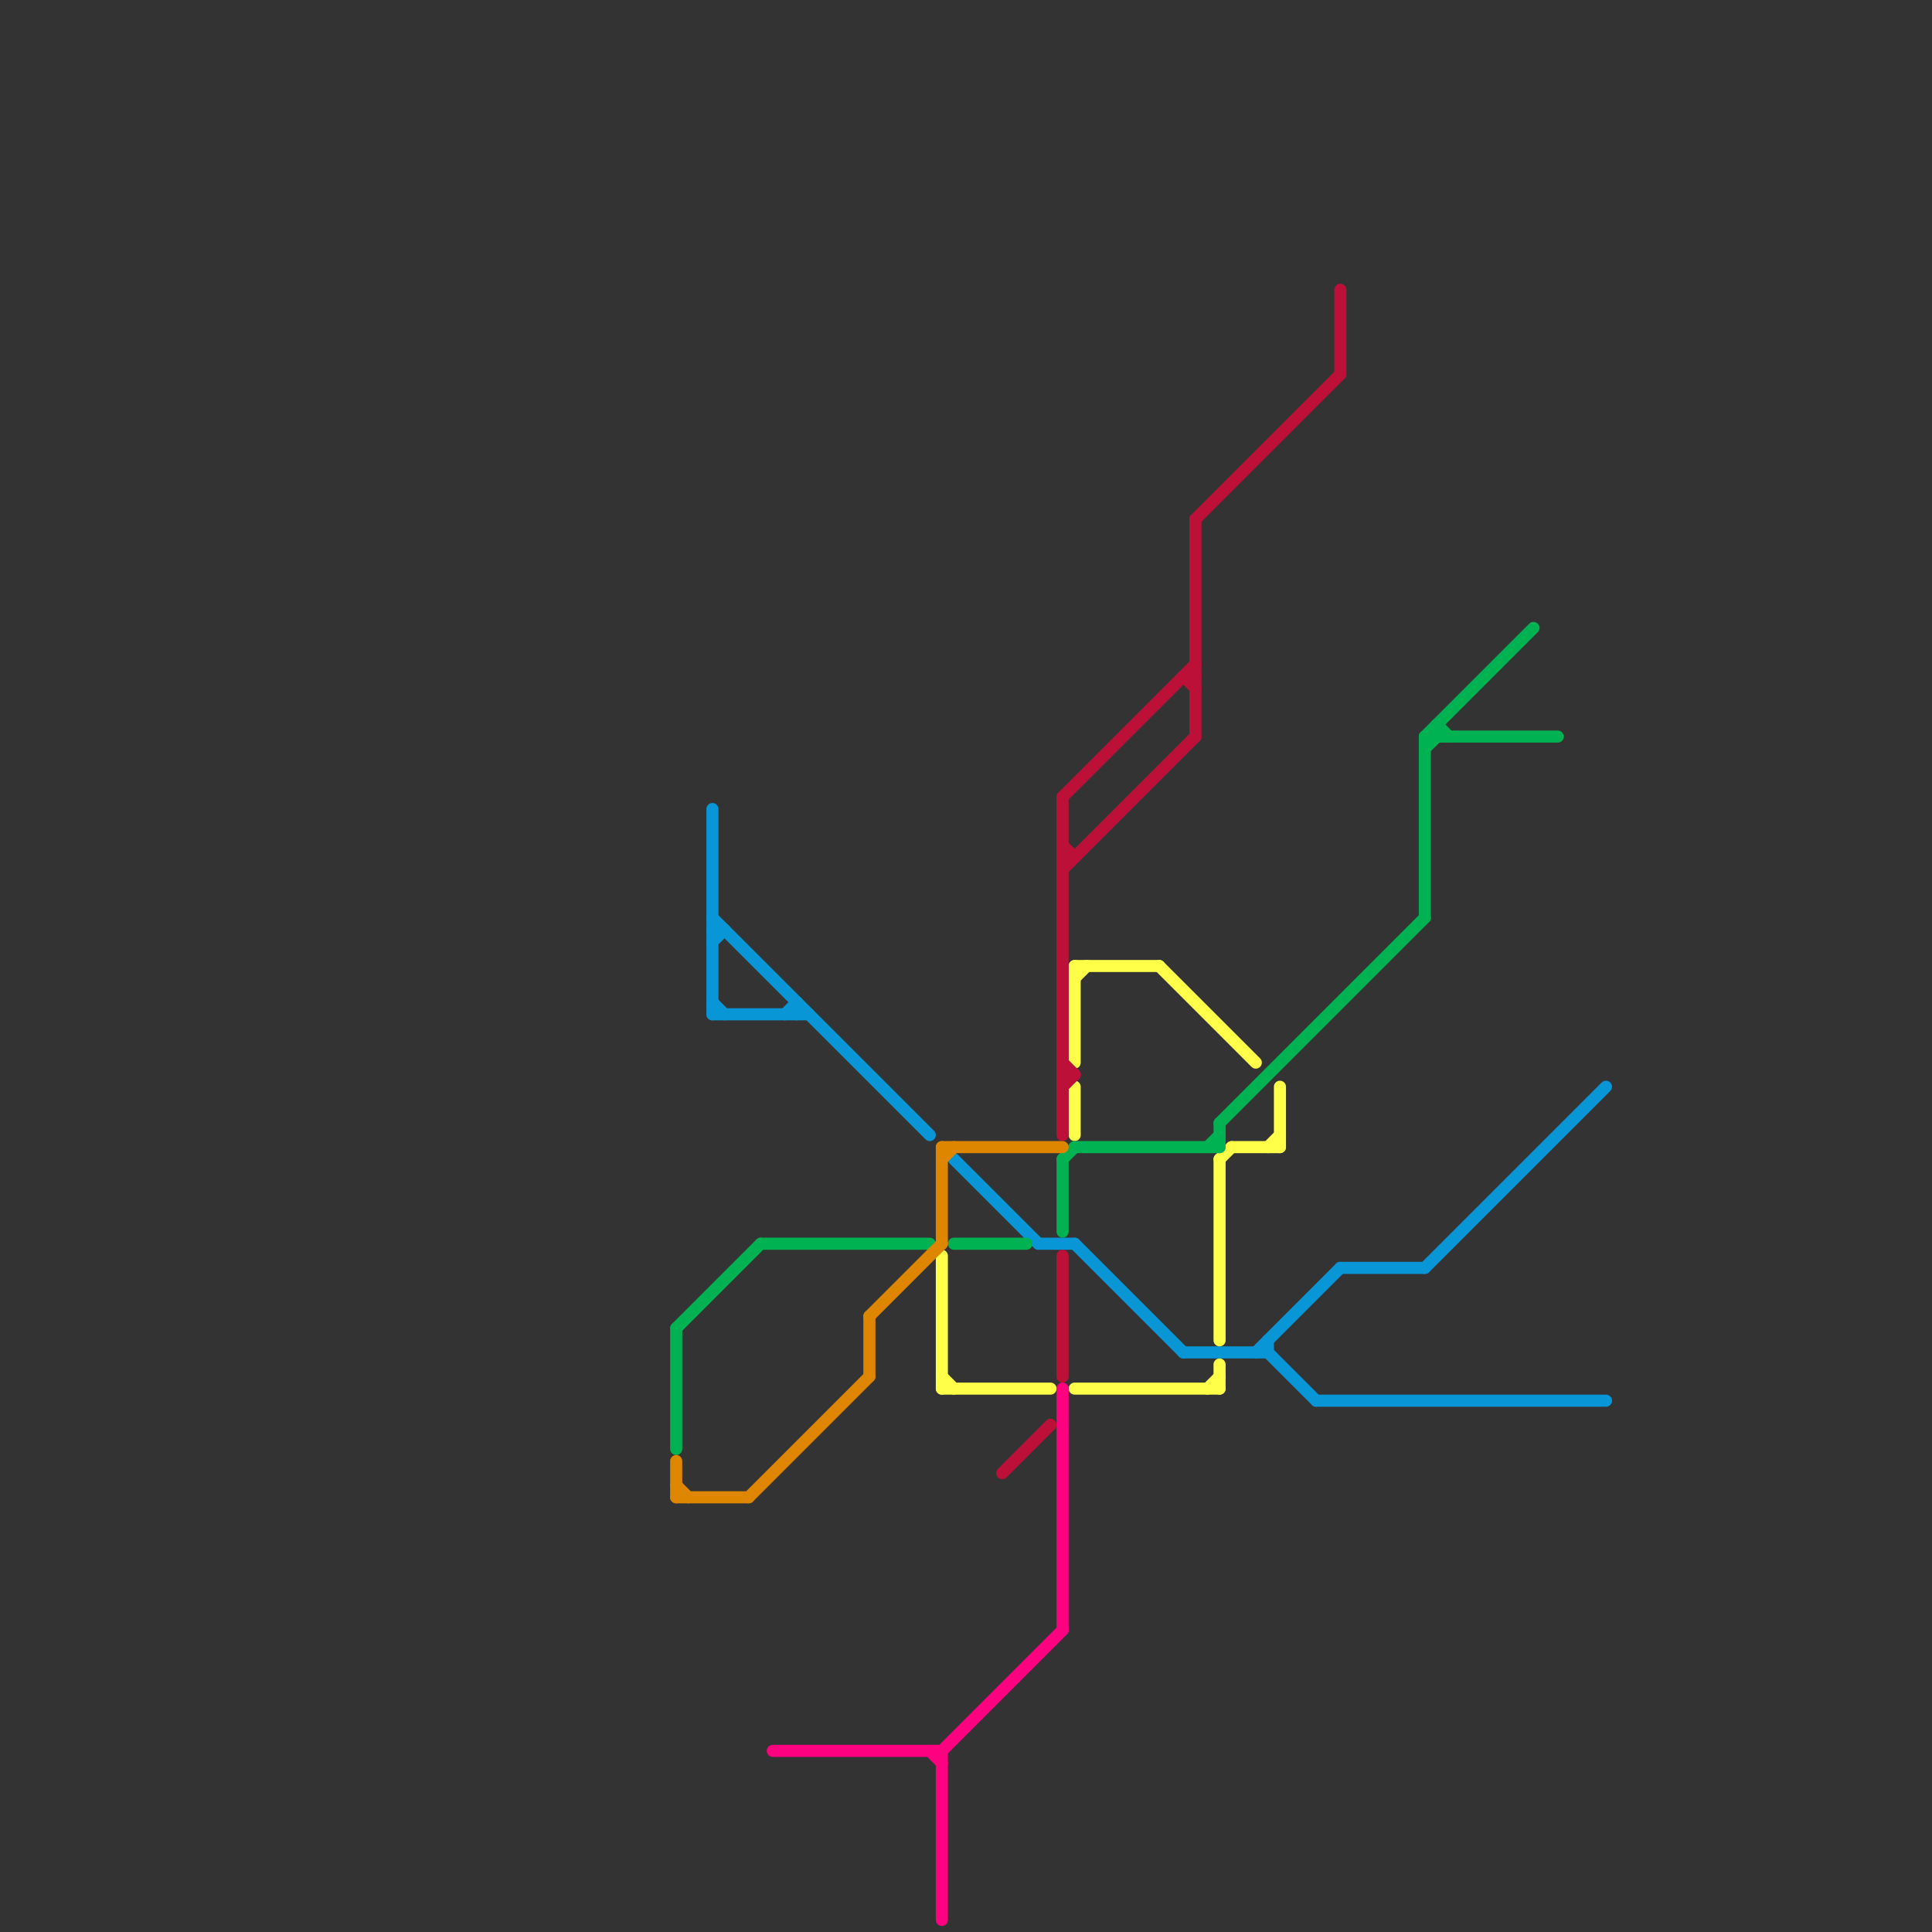 
<svg version="1.1" xmlns="http://www.w3.org/2000/svg" viewBox="0 0 160 160">
<rect x="0" y="0" width="160" height="160" fill="#333333" stroke="none"/>
<style>text { font: 1px Helvetica; font-weight: 600; white-space: pre; dominant-baseline: central; } line { stroke-width: 1; fill: none; stroke-linecap: round; stroke-linejoin: round; } .c0 { stroke: #0896d7 } .c1 { stroke: #ffff4a } .c2 { stroke: #bd1038 } .c3 { stroke: #00b251 } .c4 { stroke: #df8600 } .c5 { stroke: #ff0080 }</style><defs><g id="wm-xf"><circle r="1.2" fill="#000"/><circle r="0.9" fill="#fff"/><circle r="0.6" fill="#000"/><circle r="0.3" fill="#fff"/></g><g id="wm"><circle r="0.6" fill="#000"/><circle r="0.3" fill="#fff"/></g></defs><line class="c0" x1="59" y1="84" x2="67" y2="84"/><line class="c0" x1="66" y1="83" x2="66" y2="84"/><line class="c0" x1="89" y1="103" x2="98" y2="112"/><line class="c0" x1="98" y1="112" x2="105" y2="112"/><line class="c0" x1="111" y1="105" x2="118" y2="105"/><line class="c0" x1="59" y1="78" x2="60" y2="77"/><line class="c0" x1="118" y1="105" x2="133" y2="90"/><line class="c0" x1="79" y1="96" x2="86" y2="103"/><line class="c0" x1="105" y1="112" x2="109" y2="116"/><line class="c0" x1="86" y1="103" x2="89" y2="103"/><line class="c0" x1="59" y1="76" x2="77" y2="94"/><line class="c0" x1="59" y1="67" x2="59" y2="84"/><line class="c0" x1="104" y1="112" x2="111" y2="105"/><line class="c0" x1="65" y1="84" x2="66" y2="83"/><line class="c0" x1="109" y1="116" x2="133" y2="116"/><line class="c0" x1="105" y1="111" x2="105" y2="112"/><line class="c0" x1="59" y1="83" x2="60" y2="84"/><line class="c0" x1="59" y1="77" x2="60" y2="77"/><line class="c1" x1="96" y1="80" x2="104" y2="88"/><line class="c1" x1="89" y1="80" x2="96" y2="80"/><line class="c1" x1="102" y1="95" x2="106" y2="95"/><line class="c1" x1="89" y1="115" x2="101" y2="115"/><line class="c1" x1="106" y1="90" x2="106" y2="95"/><line class="c1" x1="89" y1="80" x2="89" y2="88"/><line class="c1" x1="89" y1="81" x2="90" y2="80"/><line class="c1" x1="100" y1="115" x2="101" y2="114"/><line class="c1" x1="78" y1="104" x2="78" y2="115"/><line class="c1" x1="78" y1="114" x2="79" y2="115"/><line class="c1" x1="89" y1="90" x2="89" y2="94"/><line class="c1" x1="101" y1="96" x2="101" y2="111"/><line class="c1" x1="78" y1="115" x2="87" y2="115"/><line class="c1" x1="101" y1="96" x2="102" y2="95"/><line class="c1" x1="101" y1="113" x2="101" y2="115"/><line class="c1" x1="105" y1="95" x2="106" y2="94"/><line class="c2" x1="88" y1="70" x2="89" y2="71"/><line class="c2" x1="83" y1="122" x2="87" y2="118"/><line class="c2" x1="99" y1="43" x2="99" y2="61"/><line class="c2" x1="99" y1="43" x2="111" y2="31"/><line class="c2" x1="88" y1="89" x2="89" y2="89"/><line class="c2" x1="88" y1="104" x2="88" y2="114"/><line class="c2" x1="88" y1="71" x2="89" y2="71"/><line class="c2" x1="88" y1="66" x2="99" y2="55"/><line class="c2" x1="98" y1="56" x2="99" y2="57"/><line class="c2" x1="88" y1="90" x2="89" y2="89"/><line class="c2" x1="111" y1="24" x2="111" y2="31"/><line class="c2" x1="98" y1="56" x2="99" y2="56"/><line class="c2" x1="88" y1="72" x2="99" y2="61"/><line class="c2" x1="88" y1="66" x2="88" y2="94"/><line class="c2" x1="88" y1="88" x2="89" y2="89"/><line class="c3" x1="118" y1="61" x2="127" y2="52"/><line class="c3" x1="119" y1="60" x2="120" y2="61"/><line class="c3" x1="89" y1="95" x2="101" y2="95"/><line class="c3" x1="118" y1="62" x2="119" y2="61"/><line class="c3" x1="63" y1="103" x2="77" y2="103"/><line class="c3" x1="79" y1="103" x2="85" y2="103"/><line class="c3" x1="118" y1="61" x2="118" y2="76"/><line class="c3" x1="88" y1="96" x2="89" y2="95"/><line class="c3" x1="119" y1="60" x2="119" y2="61"/><line class="c3" x1="56" y1="110" x2="56" y2="120"/><line class="c3" x1="88" y1="96" x2="88" y2="102"/><line class="c3" x1="101" y1="93" x2="118" y2="76"/><line class="c3" x1="101" y1="93" x2="101" y2="95"/><line class="c3" x1="56" y1="110" x2="63" y2="103"/><line class="c3" x1="118" y1="61" x2="129" y2="61"/><line class="c3" x1="100" y1="95" x2="101" y2="94"/><line class="c4" x1="78" y1="95" x2="88" y2="95"/><line class="c4" x1="56" y1="123" x2="57" y2="124"/><line class="c4" x1="78" y1="95" x2="78" y2="103"/><line class="c4" x1="72" y1="109" x2="72" y2="114"/><line class="c4" x1="56" y1="124" x2="62" y2="124"/><line class="c4" x1="72" y1="109" x2="78" y2="103"/><line class="c4" x1="56" y1="121" x2="56" y2="124"/><line class="c4" x1="62" y1="124" x2="72" y2="114"/><line class="c4" x1="78" y1="96" x2="79" y2="95"/><line class="c5" x1="64" y1="145" x2="78" y2="145"/><line class="c5" x1="88" y1="115" x2="88" y2="135"/><line class="c5" x1="78" y1="145" x2="78" y2="159"/><line class="c5" x1="78" y1="145" x2="88" y2="135"/><line class="c5" x1="77" y1="145" x2="78" y2="146"/>
</svg>

